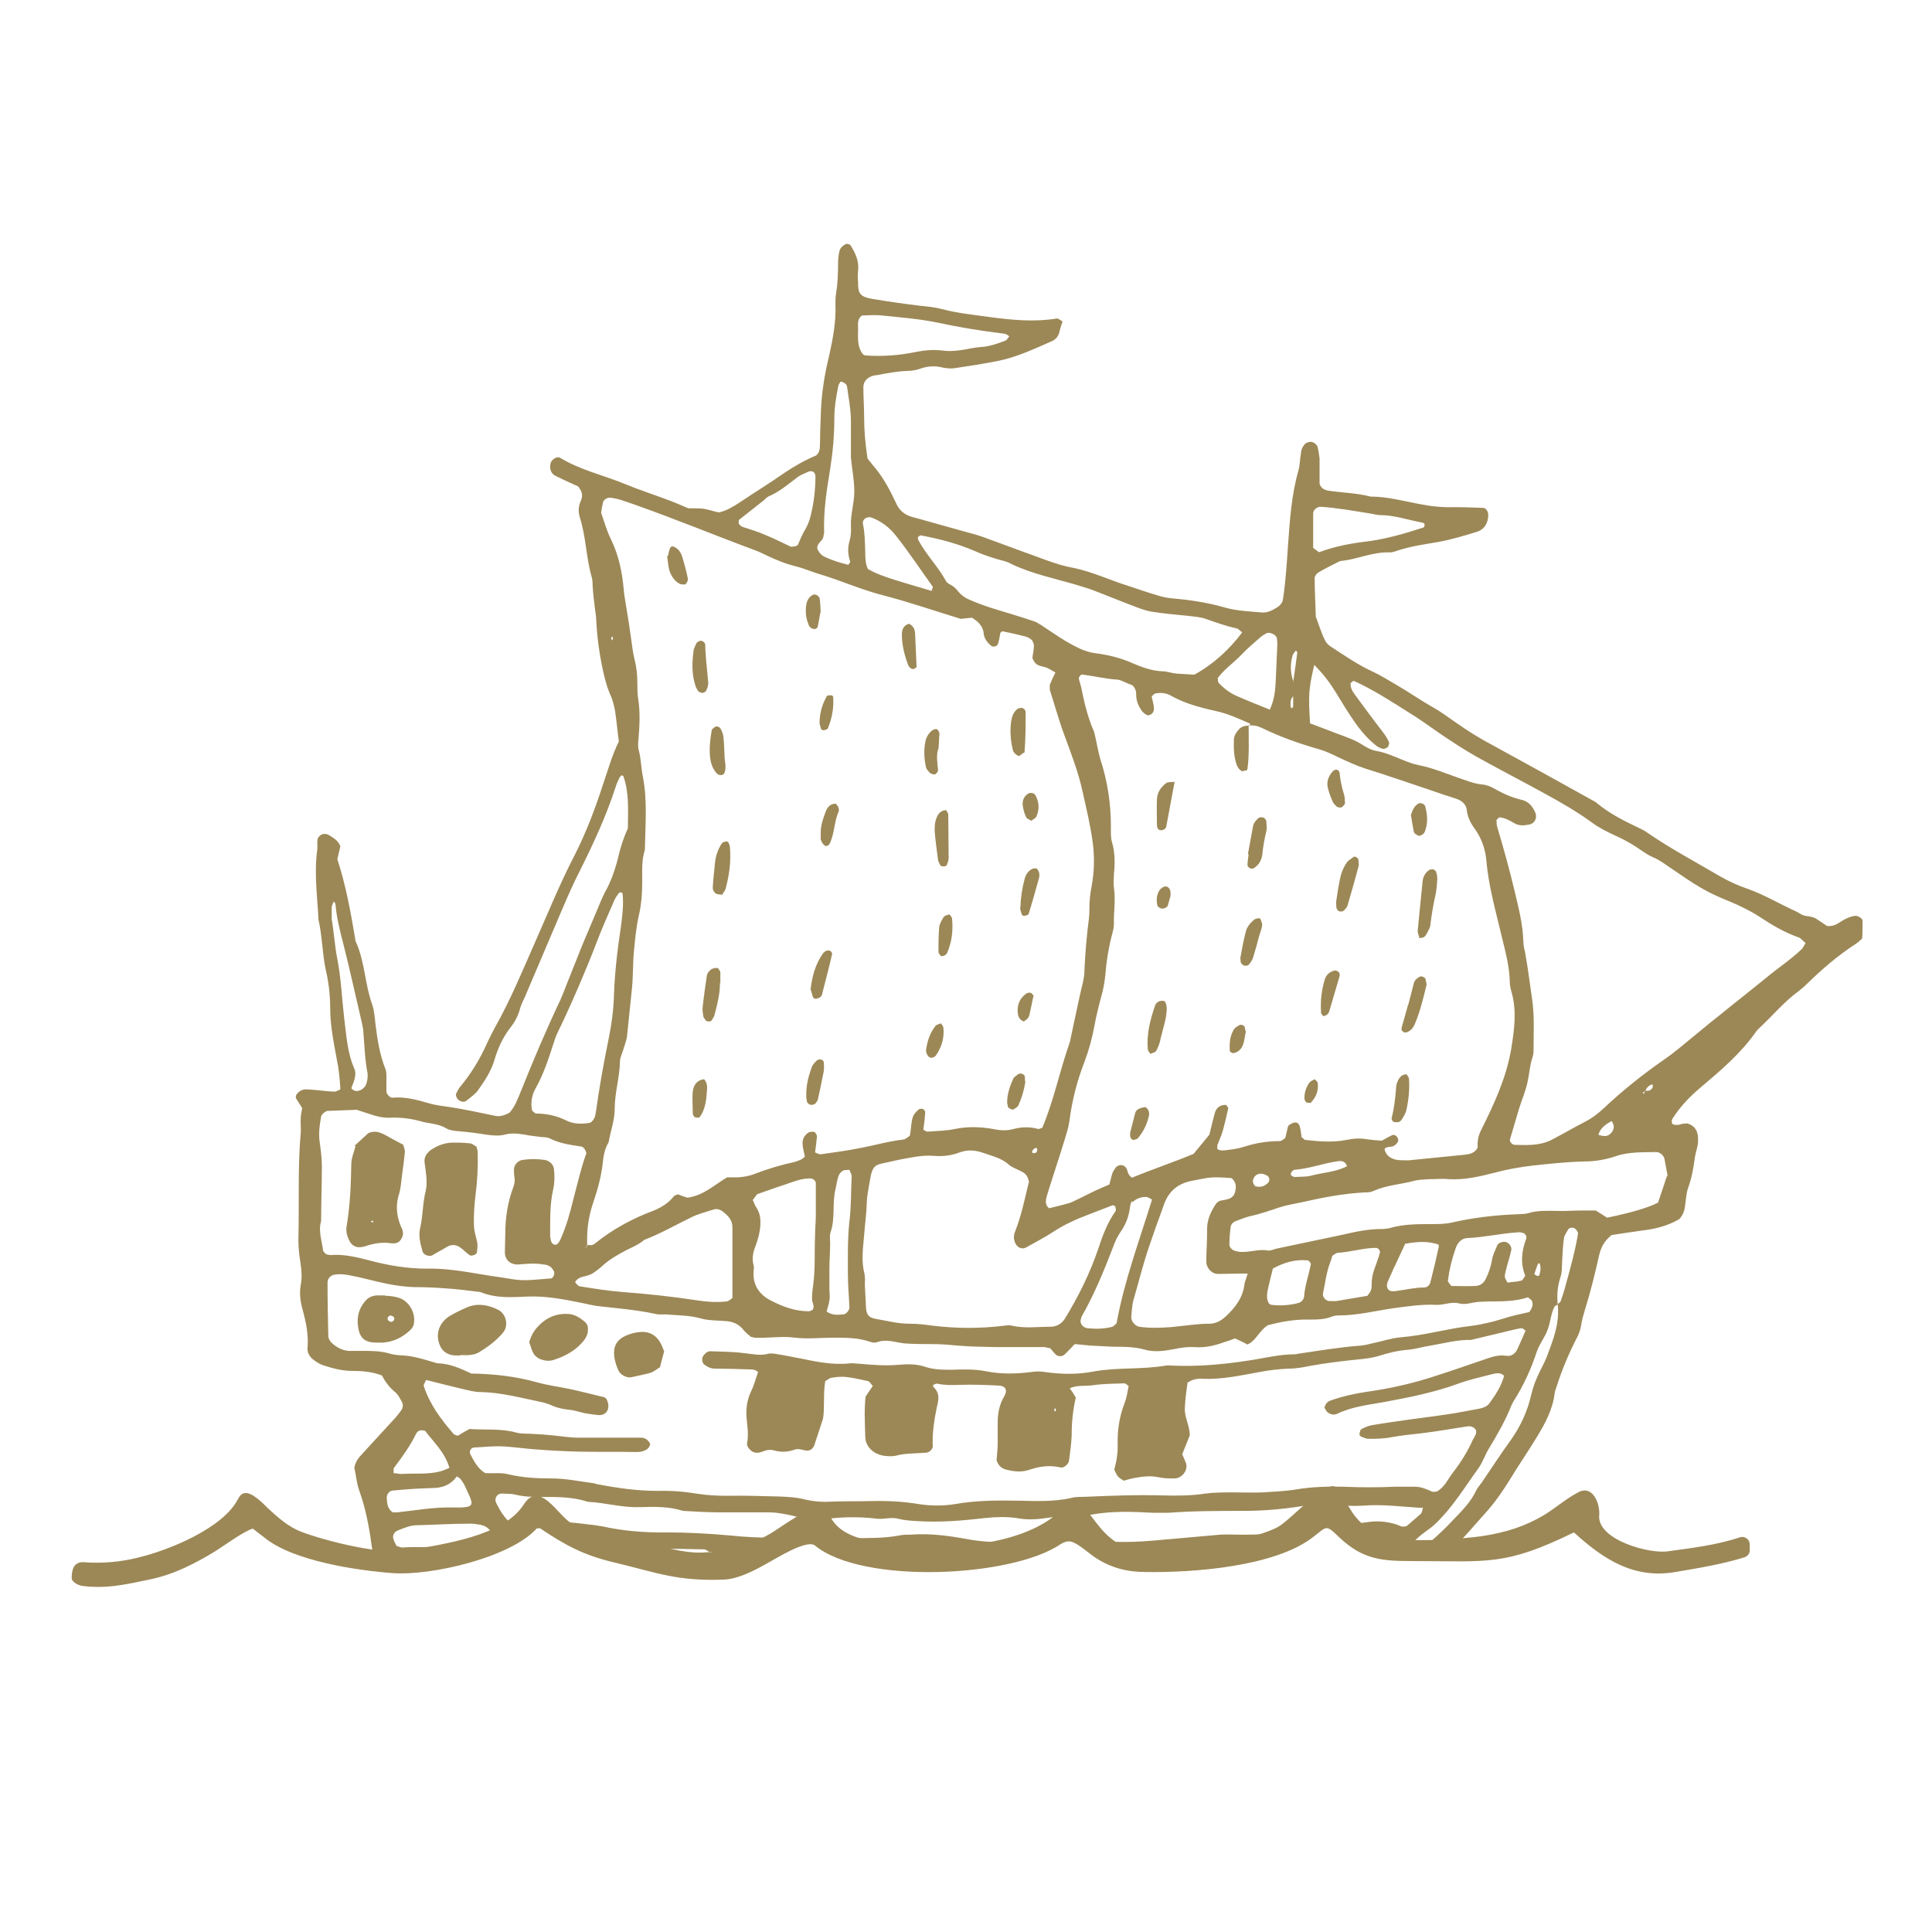 <?xml version="1.0" encoding="UTF-8"?>
<svg xmlns="http://www.w3.org/2000/svg" version="1.1" viewBox="0 0 512 512">
  <defs>
    <style>
      .cls-1 {
        fill: #9c8856;
        fill-rule: evenodd;
      }
    </style>
  </defs>
  <!-- Generator: Adobe Illustrator 28.7.1, SVG Export Plug-In . SVG Version: 1.2.0 Build 142)  -->
  <g>
    <g id="Layer_1">
      <g>
        <path class="cls-1" d="M462.3,412.7c-5.8,1.8-11.8,2.8-18.3,3.9-11.1,1.9-19.1-3.4-26.9-10.5-18.4,9-22.8,7.6-42.7,7.6-8.3,0-13.3-.4-19.6-6.4-3.5-3.4-3.1-2.8-6.9.1-10.1,7.8-31.7,9.4-44.3,9.2-4.9,0-9.2-1.1-13.3-3.8-1.7-1.1-4.5-3.7-6.3-4.2-.6-.2.1,0-.5-.1-.9-.1-1.7.3-2.4.7-13,8.9-52.6,10.7-65.1.4-2.2-1.8-10.6,3.6-12.7,4.7-3.2,1.8-7.5,4.1-11.3,4.3-12.7.5-17.7-1.8-29.5-4.6-7.9-1.9-12.7-4.5-19.4-9-.3,0-.9,0-.9.1-7,7.7-27.9,12.5-38,11.8-9.6-.7-26.5-3.2-34.1-9.4-1-.8-2.1-1.6-3.1-2.4-2.4.7-7.6,4.5-9.8,5.9-5.4,3.3-11,6.2-17.2,7.5-7.9,1.7-12,2.5-18.1,1.8-1-.1-2.9-1-2.9-2.1,0-2,.4-4.4,3.3-4.2,4.8.4,9.8-.1,14.2-1.2,8.1-1.9,22.7-7.8,26.6-15.6.4-.7.9-1.4,1.7-1.5,1.9-.4,4.9,2.7,6.2,4,2.7,2.5,5.5,5,9,6.3,6.7,2.5,21.5,6.2,28.4,4.9,9.1-1.8,25-3.7,30.4-12.2,4.2-6.5,9,2.8,12.5,4.9,8.4,5,18,4.9,27.2,7,9.2,2.1,17.5.5,25.7-4.2,2.7-1.6,10.7-7.7,13.6-6.8,1.1.3,1.7,1.3,2.2,2.2,3.4,7.3,15.7,7.2,22.5,7.8,11.9,1,30.3-.7,39.1-9.8.9-.9,2-1.8,3.4-1.6,2,.3,3.9,3.3,5.1,4.8,2.1,2.8,4.3,5.2,7.5,6.7,7.5,3.7,33.7-1.1,41-5,3.2-1.7,11.9-11.5,14.9-10.8,1,.2,1.6,1,2.1,1.9,2.6,5.2,4,7.6,9.1,10.7,4.6,2.8,23.1,1.4,28.6.5,5.7-.9,10.9-2.5,15.9-5.5,3.1-1.9,5.9-4.4,9.2-6.1,3.8-1.9,5.7,3.3,5.4,6.2-.5,6.5,13.4,10.3,18.3,9.5,5.7-.8,12.8-1.6,19-3.7.6-.2,1.2-.1,1.8.3.5.4.8.9.8,1.6v1.5c0,.9-.5,1.6-1.4,1.9Z"/>
        <g>
          <path class="cls-1" d="M162.2,169.7c0,0,.2-.2.2-.3,0-.2,0-.4,0-.5-.2-.3-.4-.2-.4.3,0,.1.1.3.2.5h0ZM279.5,374.1c0,0,.2-.1.3-.2,0-.1,0-.4,0-.5-.2-.3-.4-.2-.4.3,0,.1.1.3.2.4h0ZM274.9,304.6c0-.1-.2-.4-.3-.4-.4,0-1,.5-1.1,1.1,0,.1.2.3.4.3.7,0,.9-.2,1-1h0ZM342.7,184.5c-.8.9-.7,1.7-.7,2.5,0,.5.3.8.5.6.1-.1.2-.3.2-.5,0-.8,0-1.6,0-2.6h0ZM406.6,337.7c.9.6,1.3.6,1.4,0,.3-1,.4-2,0-2.9-.1,0-.4,0-.4.1-.4.9-.7,1.9-1,2.8h0ZM342.7,180.8c.5-3.3.8-5.6,1.1-7.9,0-.1-.2-.3-.4-.5-.3.5-.8.9-.9,1.5-.5,1.9-.7,3.9.3,6.9h0ZM423.5,300.7c1.8.6,2.7.5,3.6-.6.7-.9.8-1.9,0-3-1.5.8-3,1.8-3.5,3.6h0ZM332.8,314.4c1.3.3,2.3,0,3.2-.9.6-.6.5-1.6-.3-2-1.2-.7-2.5-.6-3.2.3-.7.9-.6,1.8.2,2.6h0ZM357,309.2c-.3-1.2-1.1-1.6-2.2-1.5-3.9.5-7.7,2-11.7,2.3-.5,0-1.2,1-1,1.3.3.5.9.7,1.5.6,1.4-.1,2.8,0,4.1-.4,3.1-.8,6.3-.9,9.2-2.4h0ZM161.4,409.3c-1.7-.3-3.2-.6-4.5-.8l-9-3.8-2.2-1.6c1.2,0,2.4.2,3.7.2,2.2.2,4.4.4,6.6.7,1.2.1,2.4.3,3.6.5,5.5,1.2,11.2,1.7,16.8,1.6,5.7,0,11.3.3,16.9.8,3.8.4,7.6.6,11.4.6,1.2,0,2.4,0,3.6,0l-1,.5-5.3,3.5h-13.8c-.5-.4-1-.8-1.5-.9-4.6-.1-9.2-.2-13.8-.2-.2,0-.5.3-.7.5,5.9.8,9.3.9,16.2.4.3.3.5.7.8.8,1.6.3,3.3.2,4.8.7,1.6.5,3.3.8,4.9.9h0s-13.8,1.5-13.8,1.5l-18.9-2.8-6-2.5c.4-.1.9-.3,1.3-.5h0ZM112.6,379.2c-1.2-.4-1.9,0-2.3.7-1.6,3.3-3.7,6.2-5.9,9.1-.2.3,0,.8-.1,1.4.8,0,1.6.3,2.3.2,3.4-.2,6.9.2,10.2-.7.8-.2,1.5-.6,2.3-.9-1.2-4.2-4.3-6.9-6.5-9.9h0ZM337.3,336.3c-.5,2-1,3.9-1.4,5.9-.2,1-.2,2,.2,2.9.1.3.5.7.9.7,2.4.3,4.8.1,7.1-.5.8-.2,1.4-.9,1.5-1.7.2-3,1.3-5.8,1.8-8.7-.2-.3-.3-.5-.4-.6-.1-.1-.3-.3-.5-.3-3.3-.3-6.3.6-9.2,2.2h0ZM121.1,391.2c-1.3,1.9-3.2,2.9-5.5,3.1-1.6.1-3.2.1-4.8.2-2.2.1-4.4.3-6.6.5-1,0-1.8,1-1.7,2.1.1,1.4.2,2.8,1.6,3.7.4,0,.8,0,1.1,0,4.8-.5,9.5-1.4,14.3-1.3,7,.1,6.2-.3,3.5-6.1-.3-.5-.6-1-1-1.5-.2-.3-.7-.4-1-.7h0ZM372.4,329.6c-.9,2-1.9,4-2.8,6-.2.4-.4.7-.5,1.1-.3.7-.7,1.5-1,2.2-.4.9-.9,1.9-.2,2.8.6.7,1.5.5,2.3.4,2.4-.3,4.7-.9,7.2-.9.8,0,1.5-.6,1.7-1.5.8-3.1,1.5-6.2,2.2-9.3,0-.2,0-.4-.1-.6-2.6-.8-4.7-.9-8.8-.2h0ZM130.6,408.3c0-.3.2-.5.2-.6-.4-1.9-1.5-3.2-3.4-3.6-1.2-.2-2.4-.4-3.6-.3-4.4,0-8.8.3-13.2.4-1.8,0-3.5.7-5.2,1.4-1,.4-1.5,1.4-1.1,2.4.2.6.5,1.1.8,1.7.6.1,1.1.5,1.7.4,3.6-.3,7.2.3,10.7-.8,1.1-.4,2.4-.3,3.6-.3,2.6,0,5.2,0,7.8-.2.6,0,1.1-.2,1.7-.4h0ZM88.4,239c-.2.6-.5,1-.5,1.5,0,1,0,2,0,3,.6,3.5.8,7.2,1.5,10.7,1,5.1,1.2,10.4,1.8,15.5.6,4.6.8,9.2,2.7,13.5.4.9.3,2,0,3-.2.8-.6,1.5-.8,2.2.6.7,1.3.9,2.2.6,1-.4,1.7-1.2,1.9-2.2.2-.8.3-1.6.2-2.4-.7-3.6-.8-7.2-1.1-10.8,0-1-.3-2-.5-3-1.6-6.8-3.1-13.7-4.8-20.4-.9-3.5-1.8-7-2.1-10.6,0-.2-.2-.3-.4-.7h0ZM362.5,343.2c1-1.1,1-1.9,1-2.7,0-1.4.2-2.8.7-4.1.4-1.1.8-2.3,1.2-3.4.1-.4.2-.8.3-1.1.1-.5-.5-1.2-1-1.2-3.4,0-6.7,1.1-10.1,1.3-.4,0-.7.3-1.1.5-.2,0-.3.3-.5.5-.1.5-.3,1.1-.5,1.6-1,2.6-1.3,5.4-1.9,8.2-.2.9.8,2,1.7,2,.6,0,1.2,0,1.8,0,2.8-.5,5.5-.9,8.3-1.4h0ZM219,347.5c1.4,1.1,3,1,4.6.8.6,0,1.5-1.1,1.5-1.7-.1-3-.4-6-.4-9,0-4.6-.1-9.3.4-13.9.5-4,.4-8,.6-12,0-.5-.4-1.1-.6-1.7-.7.1-1.3,0-1.8.3-.5.3-.9.8-1.1,1.4-.4,1.1-.5,2.3-.8,3.5-.9,3.7,0,7.7-1.3,11.4-.3.9-.1,2-.1,3,0,2.2-.2,4.4-.2,6.6,0,1.8,0,3.6,0,5.4,0,1,.2,2,0,3-.1,1-.5,1.9-.7,2.9h0ZM246.9,156.5c.1-.4.4-.9.3-1-3.3-4.6-6.4-9.3-9.9-13.7-1.7-2.1-3.7-3.6-6.2-4.6-1.3-.5-2.7.4-2.4,1.7.5,2.4.5,4.8.6,7.2,0,1.6,0,3.2.7,4.7,2.8,1.6,5.6,2.5,16.9,5.8h0ZM384.8,340.8c2,0,4,.1,6,0,1.3,0,2.3-.6,2.9-1.8.8-1.6,1.4-3.3,1.7-5.1.2-1.4.9-2.6,1.4-3.9.2-.6,1.4-1,2.1-.9,1,.2,1.8,1.3,1.6,2.2-.3,1.4-.7,2.7-1.1,4.1-.2,1-.6,1.9-.6,2.9,0,.5.4,1,.7,1.6,1.3-.2,2.5-.2,3.6-.5.5-.1.7-.8,1.1-1.3-1.3-3.3-1-6.6.3-9.9,0-.2,0-.4,0-.6-.2-.3-.4-.7-.7-.8-.6-.2-1.2-.3-1.8-.2-4.4.3-8.7,1.3-13.1,1.5-1.5,0-2.6,1.2-3.1,2.6-1,2.8-1.7,5.7-2.1,8.7,0,.4.6.9,1,1.5h0ZM336.5,188.1c1.3-2.8,1.5-5.5,1.6-8.1.1-3,.3-6,.4-9,0-.6,0-1.2-.1-1.8-.1-1-2-1.9-2.9-1.3-.5.3-1.1.6-1.5,1-1.7,1.5-3.4,2.9-4.9,4.5-2.1,2.2-4.6,3.9-6.4,6.3.1.5,0,1,.3,1.3,1.4,1.5,3,2.7,4.9,3.5,2.7,1.2,5.5,2.3,8.7,3.6h0ZM349.7,146.3c3.8-1.4,7.7-2.2,11.7-2.7,5.4-.6,10.6-2.1,15.8-3.8.1,0,.3-.3.3-.4.1-.5,0-.8-.6-.9-3.7-.7-7.4-2-11.3-2-.8,0-1.6-.3-2.4-.4-4.4-.7-8.7-1.5-13.2-1.8-1,0-2,.8-2,1.8,0,3,0,6,0,9.1.5.4,1,.7,1.5,1.1h0ZM211.4,144.5c.6-1.4,1.2-2.9,2-4.2.7-1.2,1.2-2.5,1.5-3.9.8-3.3,1.2-6.7,1.2-10.1,0-1.2-.9-1.8-2.1-1.2-.9.4-1.9.8-2.7,1.4-2.4,1.8-4.7,3.8-7.5,5-.5.2-1,.7-1.4,1.1-2.2,1.7-4.4,3.5-6.6,5.2,0,.3-.1.7,0,1,.2.3.5.6.9.8,2.1.7,4.2,1.3,6.2,2.2,2.2.9,4.4,2,6.5,3,.3.2.8,0,1.2,0,.2,0,.4-.1.7-.3h0ZM299.9,318.3c-.2.6-.4,1-.4,1.4-.3,2.4-1,4.6-2.5,6.7-.9,1.3-1.6,2.8-2.1,4.3-2.4,6.2-4.9,12.3-8.2,18.1-.1.2-.2.4-.2.6-.5,1.1.3,2.4,1.7,2.6,2.2.2,4.4.2,6.6-.4.3-.1.6-.5,1.1-.9,2-11.1,6-21.8,9.4-32.8-.6-.3-1.1-.7-1.6-.7-1.2,0-2.4.3-3.6,1.4h0ZM224.8,149.7c.2-.3.6-.7.5-.9-.6-1.8-.7-3.5-.2-5.3.4-1.3.5-2.8.4-4.2-.1-3.1.9-6,.9-9,0-3-.6-6-.9-9,0-.6,0-1.2,0-1.8,0-2.6,0-5.2,0-7.9,0-3-.6-6-1-9-.1-.9-.9-1.3-1.7-1.5-.2.3-.5.7-.6,1-.6,2.9-1.1,5.9-1.1,9,0,4.4-.4,8.8-1.1,13.2-.9,5.5-1.8,11.1-1.6,16.8,0,.4-.2.8-.2,1.2-.3,1.2-1.8,1.7-1.6,3.1.4,1,1,1.7,2,2.2,2,.9,4.1,1.6,6.3,2.1h0ZM267.4,89.1c-.7-.7-1.5-.7-2.3-.8-5.6-.7-11.1-1.6-16.6-2.8-4.9-1-9.9-1.4-14.9-1.9-1.8-.2-3.6,0-5.2,0-1.3,1.1-1,2.4-1,3.5,0,2.4-.3,4.8,1.3,6.8.3.2.5.3.7.3,4.4.3,8.8,0,13.2-.9,2.4-.5,4.8-.7,7.2-.4,2.2.3,4.4,0,6.6-.4,1.4-.3,2.8-.5,4.2-.6,2-.2,3.9-.9,5.8-1.6.5-.2.7-.8,1.1-1.2h0ZM215.4,347c.6-1-.3-1.9-.2-2.8,0-1.2.1-2.4.3-3.6.6-4.4.3-8.8.5-13.2,0-1.8.2-3.6.2-5.4,0-2.8,0-5.6,0-8.4,0-.8-.9-1.4-1.7-1.3-2.2,0-4.3.9-6.4,1.6-2.5.8-4.9,1.7-7.5,2.6-.3.4-.6.9-1.1,1.5.3.7.6,1.5,1,2.1.9,1.4,1.1,2.9,1,4.6-.1,1.8-.6,3.6-1.2,5.3-.7,1.7-1.1,3.4-.6,5.3.2.6,0,1.2,0,1.8-.2,3.4,1.5,5.9,4.3,7.4,3.2,1.7,6.6,3,10.3,3,.4,0,.7-.2,1.1-.4h0ZM194.1,343.8c0-5.4,0-10.8,0-16.2,0-.8,0-1.6,0-2.4,0-1.8-1.1-3-2.4-4-.8-.7-1.8-1-2.8-.6-1.9.6-3.9,1.1-5.7,2-4.1,2-8.1,4.3-12.5,6-1.4,1.2-3.1,1.9-4.7,2.7-2.3,1.2-4.6,2.5-6.5,4.3-.9.8-1.9,1.5-2.5,1.9-1.7,1-3.6.5-4.6,2.3.4.4.8,1.1,1.3,1.1,3.8.6,7.5,1.2,11.3,1.5,6.6.5,13.2,1.2,19.7,2.2,2.6.4,5.2.6,7.8.3.5,0,1-.5,1.6-.9h0ZM141.1,294.4c.4.3.7.7,1,.7,2.8,0,5.5.6,8.1,1.9,1.8.9,3.9.9,5.9.6.5,0,1-.6,1.3-1.1.3-.5.4-1.1.5-1.7.9-6.4,2-12.7,3.3-19,.8-3.9,1.4-8,1.5-11.9.2-6.1.9-12,1.8-18,.4-3,.8-6,.5-9,0-.1-.2-.3-.3-.4-.2,0-.5,0-.6.1-.5.6-1,1.3-1.3,2-1.7,3.9-3.4,7.7-4.9,11.7-2.5,6.5-6.8,16.6-10.3,23.7-.4.9-.7,1.9-1,2.8-1.3,4-2.6,8-4.7,11.7-1,1.8-1.3,3.8-.9,5.8h0ZM326.5,312.3c1.1,1.1,1.1,2.1.9,3.1-.1,1.1-.7,1.9-1.7,2.3-.6.2-1.2.3-1.8.4-.9.1-1.5.6-1.9,1.3-1.2,1.9-2.1,3.9-2.1,6.2,0,2.4-.1,4.8-.2,7.2,0,.6,0,1.2,0,1.8.1,1.6,1.6,3.1,3.2,3,2.2,0,4.4-.1,6.6-.1s.7.3,1,.5c-.2.8-.6,1.5-.7,2.3-.4,3.6-2.5,6.3-5,8.6-1.2,1.1-2.6,1.9-4.3,1.9-3.4,0-6.8.6-10.2.9-2.8.2-5.6.3-8.4-.1-1.1-.2-2.2-1.5-2.1-2.6.1-1.4.2-2.8.5-4.2,1.4-4.8,2.6-9.7,4.2-14.4,1.1-3.2,2.2-6.4,3.4-9.6.2-.6.4-1.1.6-1.7,1.3-3.5,3.7-5.5,7.5-6.2,4.8-.9,4.7-1.1,10.3-.7h0ZM329.2,167.6c-3.5,4.6-7.6,8.4-12.7,11.2-1.6-.1-3.2-.2-4.8-.3-1.2-.1-2.4-.6-3.6-.6-2.9-.1-5.5-1.1-8.1-2.2-3.1-1.4-6.5-2.2-9.8-2.6-1.4-.2-2.7-.6-4-1.2-3.7-1.7-6.9-4-10.2-6.2-.7-.4-1.4-.9-2.1-1.1-3.6-1.2-7.3-2.3-10.9-3.4-1.9-.6-3.8-1.3-5.7-2.1-1.3-.5-2.5-1.3-3.4-2.4-.6-.8-1.4-1.5-2.3-1.9-.3-.2-.7-.4-.9-.8-2.1-3.9-5.3-7-7.4-11,0-.2,0-.4-.1-.6.3-.2.6-.6.9-.5,4.9.9,9.8,2.2,14.4,4.2,2,.9,4.1,1.6,6.2,2.2,1.2.3,2.4.6,3.4,1.2,5.5,2.6,11.4,3.8,17.2,5.5,1.5.5,3.1.9,4.6,1.5,3.9,1.5,7.8,3.1,11.8,4.6,1.1.4,2.3.8,3.5,1,3.2.5,6.4.8,9.6,1.1,1.6.2,3.2.3,4.7.8,2.6.9,5.3,1.9,8.1,2.5.5,0,1,.7,1.6,1.1h0ZM441.8,311.5c-.8,2.4-1.6,4.9-2.4,7.2q-3.8,2-13.5,4c-.9-.6-1.9-1.2-3-1.9-1.3,0-2.7,0-4.1,0-2,0-4,.2-6,.1-2.6,0-5.2-.2-7.8.6-.9.3-2,.2-3,.3-5.8.2-11.6.9-17.3,2.2-1.8.4-3.6.4-5.4.4-3.6,0-7.3,0-10.8,1-.8.2-1.6.3-2.4.3-3.7,0-7.2.8-10.7,1.6-5.7,1.2-11.4,2.4-17.1,3.6-.8.2-1.6.6-2.3.5-2.6-.5-5.2.7-7.8.3-1.1-.2-1.9-.4-2.4-1.6,0-1.5.1-3.1.3-4.7,0-.8.6-1.5,1.4-1.8,1.1-.4,2.3-.9,3.4-1.2,2.8-.6,5.4-1.5,8.1-2.4,2.1-.7,4.3-1,6.5-1.5,5.3-1.2,10.6-2.2,16.1-2.5.8,0,1.6,0,2.4-.4,3.4-1.5,7-1.7,10.5-2.6,1.3-.4,2.8-.4,4.2-.5,1.8,0,3.6-.2,5.4,0,4.1.2,8-.7,11.9-1.7,3.3-.9,6.7-1.5,10.1-1.9,4.6-.5,9.2-1,13.8-1.1,2.8,0,5.7-.5,8.3-1.4,3.5-1.2,7.1-1,10.7-1.1,1,0,2,.9,2.2,1.8.3,1.6.6,3.2.9,4.9h0ZM94.8,294.2c1.5.5,2.5.8,3.4,1.1,1.7.6,3.5,1,5.3.9,2.6-.1,5.2.2,7.8.9,2.3.7,4.8.6,6.9,1.9,1.1.6,2.3.7,3.5.8,2.4.2,4.8.5,7.2.9,1.6.2,3.2.4,4.8,0,1.8-.5,3.6-.3,5.4,0,1.4.3,2.8.4,4.2.6.8.1,1.7,0,2.4.4,2.6,1.3,5.3,1.7,8.1,2.1.9.1,1.3.8,1.6,1.8-1.4,3.8-2.3,7.9-3.4,12-.9,3.7-1.9,7.4-3.5,10.9-.5,1.1-1.1,1.6-1.7,1.3-.9-.4-.8-1.3-1-2,0-.2,0-.4,0-.6,0-4-.1-8.1.8-12,.4-1.8.4-3.6.2-5.4-.1-1.2-1.2-2.2-2.4-2.4-2-.3-4-.3-6,0-1.2.2-2.2,1.4-2.2,2.5,0,.6,0,1.2.1,1.8.2,1,.1,2-.3,3-1.5,4-2.1,8.2-2.1,12.4,0,1.6-.1,3.2-.1,4.8,0,2,1.5,3.3,3.6,3.2,2.2-.2,4.4-.4,6.6,0,.6,0,1.2.2,1.7.5.5.3.8.8,1.1,1.3.3.6-.2,1.9-.8,1.9-3.4.2-6.7.8-10.2.2-2.8-.5-5.5-.8-8.3-1.3-4.8-.8-9.5-1.6-14.4-1.5-5.1,0-10-.8-14.9-2.1-3.5-.9-7-1.8-10.7-1.5-.2,0-.4-.1-.6-.1-.5,0-1.2-.7-1.3-1.2-.3-2.6-1.3-5.1-.5-7.7,0-4.8.2-9.7.2-14.5,0-2.2-.3-4.4-.6-6.6-.3-2.2,0-4.4.4-6.6.1-.6,1.1-1.4,1.7-1.5,2.6-.1,5.2-.2,7.9-.3h0ZM376.6,399.6c-5.2-.3-10.1-1-15.2-.6-2,.1-4.1.2-6-.3-2.6-.6-5.2-.4-7.8,0-6,1.1-12,1.7-18,1.7-6.6,0-13.3,0-19.9.5-1.4,0-2.8,0-4.2,0-5.4-.3-10.9-.5-16.3.5-2,.3-4,.3-6,.4-2,.1-4,.2-6,.5-2.6.4-5.2.5-7.8,0-2.8-.4-5.6-.3-8.4,0-6,.7-12,1.2-18.1.8-1.6-.1-3.2-.2-4.8-.6-1.8-.5-3.6.1-5.4,0-5.6-.7-11.3-.5-16.9.5-2.3-.5-4.7-1.1-7-1.6-1.6-.3-3.2-.6-4.8-.6-4.2,0-8.5,0-12.7,0-3.4,0-6.8-.2-10.3-.4-3.7-1.2-7.6-1.1-11.4-1-4.7.2-9.2-1.2-13.8-1.4-3.9-1.3-7.9-1.3-12-1.3-2.4,0-4.8,0-7.2-.6-1.2-.3-2.4-.2-3.6-.3-1.3,0-2.1,1.3-1.5,2.5,1,2,2.1,3.9,3.9,5.4,1.4-.2,2.8-.6,4.2-.7l-4.4,3.5-13.1,5.5-16.9,2.5-6-.7c-.2-1.2-.5-2.3-.6-3.5-.7-5.2-1.6-10.3-3.4-15.3-.7-1.9-.8-3.9-1.3-6,.3-1.7,1.1-2.6,1.9-3.5,3-3.3,6-6.5,9-9.8.5-.6,1-1.2,1.5-1.9.5-.7.6-1.5.2-2.3-.5-.9-1-1.9-1.7-2.5-1.6-1.3-2.7-2.8-3.6-4.5-2.7-1-5.3-1.2-7.9-1.2-2.7,0-5.2-.7-7.7-1.5-.9-.3-1.8-.9-2.6-1.5-1-.8-1.6-1.9-1.5-3.1.3-3.5-.4-6.8-1.3-10.1-.6-2.2-.9-4.3-.5-6.6.4-2,.2-4-.1-6-.4-2.4-.6-4.8-.5-7.2.2-9.1-.2-18.1.6-27.2.1-1.2-.1-2.4,0-3.6,0-1,.2-2,.4-2.8-.6-1-1.2-1.9-1.7-2.7,0-.4,0-.8.3-1.1.7-.9,1.7-1.3,2.7-1.2,2.4.1,4.8.5,7.2.6.5,0,1.1-.4,1.6-.6-.1-2.1-.3-4.1-.6-6.1-.9-5.1-2.1-10.2-2.1-15.5,0-3.4-.4-6.9-1.2-10.2-.9-4.4-.9-8.8-1.9-13.2-.3-6.2-1.2-12.4-.3-18.7.1-1-.2-2,.2-3,.9-1.2,2-1.3,3.2-.5,1,.7,2.1,1.2,2.7,2.8-.2.9-.5,2-.8,3.4,2.2,6.7,3.5,13.8,4.7,20.9,0,.4.1.8.3,1.2,2.3,5.2,2.3,11,4.2,16.3.6,1.7.7,3.5.9,5.3.5,4,1.1,8,2.6,11.8.4.9.3,2,.3,3,0,1,0,2,0,3,0,.7.9,1.7,1.5,1.7,3.3-.3,6.4.5,9.5,1.4,1.9.6,3.9.8,5.9,1.1,4,.6,7.9,1.5,11.9,2.3,1.3.3,2.4-.1,3.8-.8,1.5-1.6,2.3-3.9,3.2-6.1,3.2-8,6.6-16,10.3-23.8.9-2,1.6-4.1,2.5-6.2,1.3-3.2,2.5-6.4,3.8-9.5,1.1-2.6,2.2-5.2,3.3-7.8.7-1.7,1.4-3.4,2.2-5,1.7-3,2.8-6.3,3.6-9.6.6-2.6,1.4-5,2.5-7.4,0-4.7.4-9.3-1.2-13.8-.3-.3-.6-.3-.9.2-.5.9-.9,1.8-1.2,2.8-2.5,7.7-5.9,15-9.5,22.2-2.3,4.5-4.2,9.1-6.2,13.8-2.8,6.5-5.5,13-8.3,19.5-.4.9-.9,1.8-1.2,2.8-.5,2-1.4,3.8-2.7,5.4-2,2.6-3.3,5.5-4.2,8.6-.9,3-2.6,5.5-4.3,7.9-.8,1.1-2,1.9-3.1,2.8-.6.5-1.5.3-2.2-.3-.4-.4-.7-1.2-.5-1.6.3-.5.5-1.1.9-1.6,3-3.6,5.4-7.5,7.3-11.8.6-1.3,1.2-2.5,1.9-3.8,4.2-7.4,7.4-15.2,10.8-22.9,3.4-7.7,6.6-15.6,10.5-23.1,3.1-6.1,5.5-12.5,7.6-19,1.3-3.8,2.4-7.7,4.1-11.1-.4-2.9-.6-5.5-1-8.1-.3-1.6-.7-3.2-1.4-4.6-1-2.4-1.6-5-2.1-7.5-.8-4-1.3-7.9-1.5-12,0-1.2-.3-2.4-.4-3.6-.2-1.6-.4-3.2-.5-4.8-.1-1,0-2.1-.3-3-1.5-5.2-1.5-10.8-3.2-16-.4-1.4-.3-2.8.3-4.1.7-1.5.3-2.7-.7-3.9-2-.9-4-1.8-6-2.8-1.3-.6-1.7-2.2-1.2-3.6.4-.9,1.7-1.6,2.4-1.2,5.4,3.3,11.5,4.6,17.3,7,3.9,1.6,7.9,2.9,11.9,4.4,1.5.6,3,1.2,4.8,2,1.1,0,2.5,0,3.9.1,1.4.2,2.7.7,4.2,1,1.9-.4,3.6-1.4,5.3-2.5,4-2.7,8.1-5.2,12.1-8,2.7-1.8,5.5-3.4,8.4-4.6.9-.8,1-1.8,1-2.9,0-2.4.1-4.8.2-7.3.1-5.5.9-10.8,2.2-16.1,1-4.5,1.9-9.1,1.7-13.8,0-1,0-2,.2-3,.4-2.6.5-5.2.5-7.8,0-1,.1-2,.3-3,.2-1.1.9-1.7,1.9-2.2.4.1.9.1,1.1.4,1.3,2.1,2.3,4.2,2,6.8-.1,1-.1,2,0,3,0,2.8.3,3.8,3.7,4.4,4.2.7,8.3,1.3,12.5,1.8,2,.2,4,.4,6,.9,4.1,1.1,8.3,1.5,12.5,2.1,6,.8,12,1.4,18,.4.4,0,1,.5,1.5.8-.4,1.1-.7,2-.9,3-.3,1-1,1.8-1.9,2.2-4.6,2-9.2,4.2-14.1,5.2-3.9.8-7.9,1.4-11.9,2-1,.1-2,0-3-.2-2-.5-4-.4-5.9.3-1.1.4-2.4.6-3.6.6-2.6.1-5.2.6-7.8,1.1-.4,0-.8.1-1.2.2-1.7.5-2.5,1.7-2.5,3,0,2.6.2,5.2.2,7.8,0,3.6.3,7.2.9,11.1.6.7,1.3,1.7,2.1,2.6,2.3,2.8,4,6.1,5.5,9.3.8,1.8,2.1,2.9,3.9,3.5,4.1,1.1,8.1,2.3,12.2,3.4,2.3.7,4.7,1.2,6.9,2,4.7,1.7,9.4,3.5,14.2,5.2,3.2,1.2,6.4,2.4,9.8,3,4.9,1,9.5,3.2,14.3,4.7,2.7.9,5.3,1.8,8,2.6,1.3.4,2.7.7,4.1.8,4.6.4,9.2,1.1,13.7,2.4,3.1.9,6.4,1,9.6,1.3,1.7.2,3.1-.6,4.5-1.5.7-.5,1.2-1.2,1.3-2,.7-4.6,1-9.2,1.3-13.8.5-6.8.9-13.7,2.8-20.3.4-1.5.4-3.2.7-4.8,0-.6.3-1.2.6-1.7.4-.7,1.1-1.1,2-1.1.7,0,1.6.7,1.8,1.4.2,1,.4,2,.5,3,0,2.2,0,4.4,0,6.6,0,.6.9,1.6,1.5,1.7.2,0,.4.2.6.2,3.8.6,7.6.6,11.4,1.6,4.5,0,8.8,1.2,13.1,2,3,.6,6,.9,9,.8,2.6,0,5.2.1,7.8.2.7,0,1.3,1,1.3,1.8,0,2.3-1.1,4-3.2,4.6-3.3,1-6.6,2-9.9,2.6-4,.7-7.9,1.2-11.8,2.6-.4.1-.8.2-1.2.2-4.3-.2-8.3,1.7-12.4,2.2-.4,0-.8.1-1.2.3-1.8.9-3.6,1.8-5.3,2.8-.5.3-1,1-1,1.4,0,3.4.2,6.8.3,10.3.8,2.1,1.4,4.2,2.4,6.2.4.9,1.2,1.6,2.1,2.1,3.4,2.2,6.7,4.5,10.4,6.2,2.2,1,4.2,2.3,6.3,3.5,3.3,1.9,6.4,4.1,9.8,6,2.1,1.2,4,2.6,6,4,3.1,2.2,6.3,4.2,9.7,6,9,4.9,18,9.9,27,14.9.4.2.7.4,1,.7,3.3,2.7,7.1,4.6,10.9,6.4.9.4,1.8.9,2.6,1.5,6,4.1,12.4,7.5,18.7,11.2,2.4,1.4,5,2.6,7.7,3.5,4.4,1.6,8.4,4,12.6,5.9.6.3,1.1.6,1.6.9,1.3.6,2.8.3,4,1.2,1,.7,2,1.3,2.7,1.8,1.9.2,3-.8,4.2-1.5,1.1-.6,2.1-1.1,3.4-1.2.6,0,1.8.7,1.8,1.3,0,1.6,0,3.2-.1,4.7-.6.5-1,1-1.5,1.3-4.8,3.1-9,6.7-13.1,10.7-.7.7-1.5,1.4-2.3,2-3.8,2.8-6.7,6.3-10.1,9.5-.4.4-.9.8-1.2,1.3-4,5.7-9.2,10.1-14.4,14.5-3,2.5-5.6,5.2-7.7,8.5-.2.3-.2.8-.1,1.1,0,.4.8.6,1.6.5.4,0,.8-.2,1.2-.3.4,0,.8,0,1.2-.1,2.4.7,3,2.5,2.9,4.7,0,1.4-.6,2.8-.8,4.1-.4,2.8-.8,5.5-1.8,8.2-.6,1.7-.6,3.5-.9,5.3-.2,1.2-.7,2.3-1.5,3.1-3.1,1.8-6.4,2.6-9.8,3-2.8.4-5.6.8-8.1,1.2-1.9,1.5-2.8,3.2-3.3,5.3-1.1,4.9-2.3,9.8-3.8,14.6-.4,1.3-.8,2.7-1,4.1-.2,1.2-.6,2.3-1.2,3.4-2.1,4.1-3.9,8.4-5.3,12.8-.2.6-.4,1.1-.5,1.7-.5,4.3-2.5,8-4.7,11.6-2.3,3.8-4.8,7.4-7.1,11.2-1.9,3.1-4,6.1-6.4,8.8-2.9,3.2-5.7,6.6-8.8,9.6l-8.3.2c2.9-2.4,5.6-4.8,8.2-7.6,2.4-2.5,4.8-4.8,6.3-8,.3-.7.9-1.3,1.4-2,2.6-3.8,5.1-7.7,7.8-11.4,2.6-3.7,4.4-7.6,5.4-12,.5-2.2,1.3-4.2,2.3-6.2.6-1.3,1.3-2.5,1.8-3.8,1.7-4.5,3.5-9,2.9-14,.3-.3.7-.4.8-.8.4-1.1.8-2.3,1.1-3.4,1.3-4.8,2.7-9.6,3.5-14.5,0-.4-.5-1.2-1-1.4-.5-.3-1.4-.1-1.6.3-.4.7-.9,1.4-1.1,2.1-.3,2-.4,4-.5,6-.1,1.6,0,3.3-.5,4.7-.8,2.4-.9,4.7-.7,7.1-.3.2-.8.4-.9.7-.9,1.8-1,3.9-1.7,5.8-.7,2.1-2.2,3.9-2.9,5.9-1.5,4.6-3.5,9-6.1,13.1-.2.3-.4.7-.6,1.1-1.6,4.1-3.8,7.9-6.1,11.7-.9,1.5-1.5,3.3-2.5,4.8-2.8,3.9-5.4,8-8.5,11.7-1.6,1.8-3.1,3.6-5.2,5-2.1,1.5-4,3.2-5.6,5.3h-2.3c0,0-3-1-3-1,.5-.5,0-1.7-.7-2-1.4-.5-2.8-.4-4.2-.1-.2,0-.5.1-.7.2l-.7-.2-3.3-3.7,5.2-.7c2.5-.3,4.8,0,7.1.7.7.2,1.4.9,2.7.4,1-.9,2.4-2,3.7-3.2.4-.4.4-1,.6-1.7h0ZM220.8,407.7l1.7,1.2,8.2,3.2c.7-.1,1.4-.2,2.1-.4,7.4-.4,14.9-1.1,22.3.5.6.1,1.2.2,1.8.3l9.1-.9,7.8-3h-6c-3.8.2-7.6,0-11.4-.7-4.9-.9-9.9-1.6-15-1.2-1,0-2,0-3,.2-4.2.8-8.4.7-12.7.7-1.7,0-3.4,0-5,0h0ZM290.1,408.5l2.6,2.2,5.5,1.7c1.5,0,2.9-.2,4.4-.7,1.3-.5,2.8-.5,4.2-.3,2.4.4,4.8-.1,7.2-.1,2.2,0,4.4-.1,6.6-.6,1.7-.4,3.7-.5,5.4-.1,1.4.3,2.7.4,4,.4l4.8-1.2,8.6-4.5c-2.1,0-4.1.3-6.2.8-2.9.7-6,.6-9,.6-1.6,0-3.2-.1-4.8,0-6,.5-12,1.1-18.1,1.6-3.4.3-6.8.4-10.3.3-1.7,0-3.3,0-5,0h0ZM272.6,313.5c-1,4.1-1.9,8.6-3.6,12.9-.4,1-.4,1.9,0,2.9.5,1.3,1.8,1.9,2.9,1.3,2.5-1.4,5-2.7,7.3-4.2,2.9-1.9,6-3.3,9.2-4.5,2.1-.8,4.1-1.6,6.2-2.4.4-.2.9,0,1,.4.1.3.2.9,0,1.1-2.1,3-3.4,6.4-4.5,9.8-2.2,6.5-5.2,12.6-8.8,18.5-.9,1.5-2.2,2.3-4,2.3-3.4,0-6.8.5-10.2-.3-.6-.1-1.2-.1-1.8,0-6.4.8-12.8.8-19.3,0-2-.3-4-.5-6-.5-3.1,0-6-.8-9-1.3-1.7-.3-2.4-1.1-2.5-2.9-.1-2-.2-4-.3-6,0-1,.1-2.1-.1-3-.9-3.4-.4-6.8-.1-10.2.2-2.8.6-5.6.7-8.4,0-2,.5-4,.8-6,.7-4.5,1.6-4.3,4.8-5,2.5-.6,5.1-1.1,7.7-1.5,1.4-.2,2.8-.3,4.2-.2,2.5.2,4.8,0,7.1-.9,2.2-.8,4.3-.6,6.5.2,2.2.8,4.6,1.3,6.5,3,1,.9,2.5,1.3,3.7,2,.9.5,1.5,1.3,1.7,2.8h0ZM347.2,192c-.5-7.7-.4-9.5,1.1-15.8,2.7,2.8,4.1,4.6,6.5,8.6,1.3,2.1,2.5,4.1,3.9,6.1,1.7,2.5,3.6,4.8,6,6.7.5.4,1,.6,1.6.8.4.2,1.4-.2,1.6-.6.1-.3.3-.8.2-1.1-.7-1.7-1.9-3-3-4.5-2.1-2.7-4.1-5.5-6.1-8.2-.6-.8-1.1-1.7-1.1-2.8,0-.3.5-.5.8-.8,5.3,2.4,10.2,5.6,15.1,8.7,3.6,2.2,6.9,4.8,10.5,7.1,3,2,6.1,3.9,9.3,5.6,5.1,2.8,10.3,5.5,15.4,8.3,4.4,2.4,8.8,4.9,12.9,7.9,1.9,1.4,4.1,2.5,6.3,3.5,2,.9,4,2,5.8,3.2,1.3.9,2.7,1.9,4.1,2.5,1.7.7,3.1,1.8,4.6,2.8,2.7,1.8,5.3,3.7,8.1,5.3,2.2,1.3,4.6,2.4,7.1,3.4,3.2,1.3,6.2,2.8,9.1,4.7,3,2,6.2,3.8,9.6,5,.7.2,1.2,1,1.9,1.5-.4.6-.6,1.2-1,1.6-2.9,2.8-6.3,5-9.4,7.6-2.2,1.8-4.4,3.5-6.6,5.3-2.7,2.1-5.3,4.3-8,6.4-2.8,2.3-5.6,4.6-8.4,6.9-1.2,1-2.5,2-3.8,2.9-5.8,4-11.3,8.4-16.4,13.2-1.5,1.4-3.1,2.6-4.9,3.5-2.9,1.5-5.6,3.1-8.5,4.6-1.8,1-3.8,1.4-5.8,1.5-1.4.1-2.8,0-4.2,0-.8,0-1.6-.9-1.3-1.6.8-2.7,1.6-5.4,2.4-8.1.7-2.3,1.7-4.5,2.2-6.9.5-2.2.6-4.4,1.3-6.5.2-.6.3-1.2.3-1.8,0-4.6.3-9.3-.4-13.9-.4-2.8-.8-5.6-1.2-8.4-.2-1.2-.4-2.4-.6-3.6-.2-1-.5-2-.5-3-.1-4.5-1.2-8.7-2.2-13-1.4-5.9-3-11.7-4.7-17.4-.2-.6-.2-1.2-.2-1.8,0-.3.5-.5.7-.8,1.5.1,2.7.8,3.9,1.5,1.3.8,2.7.7,4.1.4,1.5-.3,2.2-1.9,1.5-3.3-.7-1.6-1.8-2.8-3.4-3.2-2.6-.6-4.9-1.6-7.2-2.9-1-.6-2.2-1.1-3.4-1.2-2.2-.2-4.3-1.1-6.4-1.8-3.4-1.2-6.8-2.6-10.3-3.3-1.6-.3-3.1-.9-4.6-1.5-2.2-.9-4.4-1.9-6.8-2.3-1.2-.2-2.3-.8-3.3-1.4-2.2-1.5-4.7-2.3-7.1-3.2-2.3-.9-4.5-1.7-7.1-2.7h0ZM278.1,357.1c.5.5,1,1.1,1.5,1.7.7.8,2,.8,2.7,0,.8-.8,1.7-1.7,2.5-2.6,1.5.1,2.9.3,4.3.4,2,.1,4,.2,6,.3,2.8,0,5.6,0,8.4.8,2.5.7,5.2.3,7.8-.2,1.8-.4,3.6-.6,5.4-.5,2.7.2,5.2-.4,7.7-1.3.9-.3,1.9-.6,2.9-1,1.1.5,2.2,1,3.3,1.6,2.3-1,3.1-3.7,5.4-5.1,3.4-.9,7.1-1.6,11-1.5,2,0,4,0,6-.8.5-.2,1.2-.3,1.8-.3,4.9,0,9.6-1.2,14.4-1.9,3.8-.5,7.6-1.1,11.4-.9,2,.1,3.9-.9,6-.4,1.8.5,3.6-.3,5.4-.4.8,0,1.6-.1,2.4-.1,3.6,0,7.3,0,10.5-1.1.6.5,1,.7,1.1,1,.4,1,0,1.9-.7,2.9-1.6.4-3.3.7-5.1,1.2-1.8.5-3.5,1.1-5.2,1.5-1.8.4-3.5.8-5.3,1-6.2.7-12.2,2.5-18.5,3-2.4.2-4.7,1-7.1,1.5-1.2.3-2.4.6-3.5.7-5.4.4-10.8,1.3-16.2,2.1-.4,0-.8.2-1.2.2-4.3,0-8.4,1.1-12.6,1.7-6.6,1-13.2,1.6-19.9,1.3-.6,0-1.2-.1-1.8,0-6.4,1.1-12.9.4-19.3,1.6-4.2.8-8.4.7-12.7.1-1.2-.2-2.4-.2-3.6,0-4,.5-8,.6-12-.2-3-.6-6-.5-9-.4-2.4,0-4.8,0-7.2-.8-2.3-.8-4.8-.7-7.2-.5-3.4.3-6.8,0-10.2-.3-.8,0-1.6-.2-2.4-.1-4.5.5-8.8-.4-13.2-1.3-2.4-.5-4.7-.9-7.1-1.3-.4,0-.8,0-1.2,0-2.2.7-4.4.1-6.6-.1-3-.4-6-.4-9-.5-.8,0-1.4.6-1.9,1.3-.4.7-.2,1.8.3,2.2.8.6,1.7,1.1,2.8,1.1,3,0,6,.1,9.1.2.8,0,1.6,0,2.4.7-.6,1.6-1,3.4-1.8,5-1.2,2.5-1.5,5-1.2,7.7.2,2,.5,4,.1,6-.2.8.4,1.6,1,2.1.4.4,1.1.6,1.6.6.6,0,1.2-.2,1.7-.4,1-.4,1.9-.5,2.9-.2,1.8.5,3.6.4,5.3-.2,1-.4,2,0,3,.2,1.1.2,1.9-.4,2.3-1.4.7-2.1,1.4-4.2,2.3-7,.5-2.9,0-6.5.6-10,.8-.4,1.2-.9,1.8-.9,1.2-.2,2.4-.3,3.6-.2,2,.2,4,.7,5.9,1.1.5.1.8.8,1.3,1.3-.6.9-1.2,1.7-1.9,2.8-.4,3.3-.2,6.9-.1,10.5,0,2.9,2.3,4.8,5,5.2,1,.1,2.1.2,3,0,2.6-.7,5.2-.6,7.8-.8.8,0,1.6-.3,2.1-1.5-.2-3.7.4-7.6,1.3-11.6.4-1.7.2-3.2-1.2-4.4,0,0,0-.3,0-.5.4-.1.7-.4,1.1-.3,2,.4,4,.4,6,.3,3.4-.1,6.8,0,10.3.2,2,.1,2.3,1.4,1.4,2.9-1.3,2.2-1.7,4.5-1.7,6.9,0,1.8,0,3.6,0,5.4,0,1.6-.2,3.2-.3,4.6.5,1.5,1.4,2.2,2.7,2.5,2,.5,4,.7,6,0,2.7-.9,5.4-1.3,8.3-.6.8.2,2.1-.9,2.2-1.8.3-2.2.6-4.4.7-6.6,0-3.4.3-6.8,1.1-10.1-.5-.9-1-1.7-1.6-2.5,2-.9,4.1-.5,6.1-.8,2.8-.4,5.6-.4,8.4-.5.3,0,.6.4,1.1.7-.3,1.5-.5,3.1-1.1,4.6-1.3,3.4-1.9,7-1.8,10.6,0,1.2,0,2.4-.2,3.6-.1,1.2-.5,2.3-.7,3.4.9,1.9.9,1.9,2.5,2.9.8-.2,1.7-.5,2.7-.7,2.2-.4,4.4-.7,6.6-.2,1.4.3,2.8.3,4.2.3,1.9,0,3.8-2.3,2.9-4.3-.3-.7-.6-1.5-.9-2.1.7-1.8,1.4-3.5,2-5,0-2.7-1.5-4.9-1.3-7.4.1-2.2.4-4.4.7-6.6.6-.3,1.2-.7,1.7-.8.8-.2,1.6-.3,2.4-.2,5.1.2,10-.9,15-1.8,2.6-.5,5.2-.8,7.8-.9,2,0,4-.4,6-.8,4-.7,8-1.2,12-1.6,2-.2,4-.4,5.9-1,2.5-.8,5-1.4,7.7-1.6,2-.2,3.9-.8,5.9-1.1,3.6-.6,7.1-1.6,10.7-1.5,3.9-.9,7.8-1.9,11.7-2.8.6-.1,1.2-.3,1.8-.3.3,0,.6.4,1,.6-.7,1.6-1.4,3.3-2.2,5-.6,1.2-1.6,1.9-2.9,1.7-1.9-.3-3.6.2-5.3.8-4.9,1.7-9.9,3.4-14.9,5-5.4,1.7-10.9,2.9-16.5,3.7-3.4.5-6.7,1.2-10,2.4-.8.3-1.3.9-1.5,1.9.3.4.5,1,1,1.3.7.5,1.6.6,2.3.3,4.1-2,8.5-2.4,12.8-3.2,6.5-1.2,13-2.5,19.3-4.8,3-1.1,6.2-1.8,9.3-2.6.9-.2,2-.4,2.9.5-.7,2.7-2.3,5.1-3.9,7.3-.6.8-1.6,1.2-2.6,1.4-2.2.4-4.3.8-6.5,1.2-3.8.6-7.6,1.1-11.4,1.6-3.6.5-7.2,1-10.7,1.6-1,.2-1.9.6-2.8,1.1-.2.1-.3.7-.4,1-.1.5.1.8.6,1,.6.2,1.1.5,1.7.5,2,0,4,0,6-.4,2.8-.5,5.6-.8,8.4-1.1,4-.5,8-1.2,11.9-1.8.8-.1,1.6.1,2.2.9.4,1-.4,1.9-.8,2.7-1.4,3.1-3.2,6-5.3,8.7-1.3,1.7-2.2,3.9-4.3,5-.4,0-.9.1-1.2,0-1.5-.7-2.9-1.3-4.6-1.3-1.8,0-3.6,0-5.4,0-4.4.2-8.8.2-13.3,0-4.2-.1-8.4,0-12.6.7-3,.5-6,.6-9,.8-2.6.1-5.2,0-7.9,0-2.4,0-4.9,0-7.2.3-3.8.6-7.6.6-11.5.5-7.1-.2-14.1.1-21.2.4-1,0-2,0-3,.3-4.6,1-9.2.8-13.8.7-5.7-.1-11.3-.1-16.9.9-3.2.5-6.4.5-9.6,0-4.2-.7-8.4-.9-12.6-.8-4,.1-8.1,0-12.1.2-1.9,0-3.6-.2-5.4-.6-2.2-.6-4.4-.7-6.6-.8-4.6-.1-9.3-.3-13.9-.2-2.6,0-5.2-.1-7.8-.5-3.6-.6-7.2-.9-10.8-.8-5.3,0-10.4-.7-15.6-1.7-.4,0-.8-.2-1.2-.3-3.8-.5-7.5-1.3-11.4-1.3-3.8,0-7.6-.2-11.4-1.1-1.9-.5-4-.2-6.1-.3-2-1.2-3-3.2-4-5.1-.3-.7.2-1.7,1.1-1.7,2.4-.1,4.8-.4,7.2-.3,3,.1,6,.6,9,.8,3.8.3,7.7.5,11.5.6,5,.1,10.1,0,15.1.1.6,0,1.2,0,1.8-.2,1-.3,1.8-.8,2-1.9-.4-1-1.2-1.6-2.2-1.7-.8,0-1.6,0-2.4,0-4.8,0-9.7,0-14.5,0-2.2,0-4.4-.4-6.6-.6-1.8-.2-3.6-.3-5.4-.4-1.4-.1-2.9,0-4.2-.3-4.1-1.2-8.4-.7-12.6-1-1.1.6-2.1,1.2-3.1,1.8-.4-.2-.9-.2-1.1-.5-3.3-3.8-6.3-7.8-7.9-12.7-.1-.4.4-1,.6-1.6,3.5.9,6.8,1.7,10.1,2.5,1.4.3,2.8.7,4.2.7,5.5.1,10.7,1.5,16,2.6,1,.2,2,.5,2.9.9,1.5.7,3,1,4.7,1.2,1.4.1,2.7.6,4.1.9,1.2.2,2.4.4,3.6.5,2.3.2,3.4-1.8,2.3-4.1,0-.2-.3-.3-.6-.6-2.9-.7-6-1.5-9.2-2.2-2.9-.6-6-1-8.8-1.8-5.7-1.6-11.5-2.2-17.3-2.3-2.8-1.3-5.6-2.6-8.7-2.7-.2,0-.4,0-.6-.1-2.1-.6-4.2-1.3-6.4-1.7-2-.4-4-.2-6-.8-2.3-.7-4.8-.7-7.2-.7-1.2,0-2.4,0-3.6,0-1.4-.1-2.7-.7-3.9-1.6-.8-.6-1.5-1.4-1.5-2.5-.1-4.6-.2-9.2-.2-13.9,0-.8.3-1.6,1.4-2.1,1.5-.4,3.3-.2,5.1.2,2.2.4,4.3,1,6.5,1.5,3.3.8,6.7,1.4,10.1,1.5,2.6,0,5.2.1,7.8.3,3.2.2,6.4.6,9.6,1,4.1,1.7,8.3,1.4,12.5,1.2,5.1-.2,10,.8,14.9,1.8,1.2.3,2.4.5,3.5.7,5.2.6,10.4,1,15.5,2.1,1.2.3,2.4,0,3.6.2,2.8.2,5.6.2,8.4,1,2.1.6,4.4.5,6.6.7,1.9.1,3.5.8,4.7,2.3.6.8,1.5,1.4,2,1.9.5,0,.7.2.9.2,3.6.2,7.2-.5,10.8,0,3.4.4,6.8,0,10.3,0,3.2,0,6.5,0,9.6,1.1.5.2,1.3.3,1.8.1,2.4-.9,4.8,0,7.1.3,2.6.2,5.2.2,7.8.2,2.2,0,4.4.2,6.6.4,3.4.3,6.8.3,10.2.4,4.2,0,8.5,0,12.7,0,.4,0,.8.2,1.3.3h0ZM155.5,330.2c-.1.2-.2.4-.3.6,0-.1,0-.2,0-.3.1,0,.3-.1.4-.2,0-.4,0-.8,0-1.2-.1-3.7.5-7.2,1.7-10.7,1.1-3.2,2-6.5,2.4-9.9.2-2,.5-4,1.6-5.8.5-3,1.6-5.8,1.6-8.8,0-4.3,1.3-8.3,1.4-12.6,0-1,.5-1.9.8-2.9.4-1.4,1-2.7,1.1-4.1.4-4.2.9-8.4,1.3-12.6.3-3.2.2-6.4.5-9.6.3-3.2.6-6.4,1.3-9.5.7-3,.9-6,.9-9,0-2.8-.2-5.6.7-8.4.1-6.4.7-12.9-.5-19.2-.5-2.4-.5-4.8-1.1-7.1-.3-.9-.2-2-.1-3,.3-3.6.5-7.2-.1-10.8-.2-1.4-.2-2.8-.2-4.2,0-2-.2-4-.7-6-.5-1.9-.7-4-1-6-.4-2.8-.8-5.6-1.3-8.4-.2-1.4-.5-2.8-.6-4.2-.4-4.6-1.3-9.1-3.4-13.4-1.1-2.2-1.7-4.5-2.6-7,.1-.8.3-1.8.5-2.8.2-.7,1.2-1.3,1.9-1.2,2.2.2,4.3,1.1,6.4,1.8,10.8,3.8,21.4,8.2,32.2,12.2,1.1.4,2.2,1,3.3,1.5,2.4,1.1,4.8,2.1,7.4,2.7,1.9.5,3.8,1.3,5.7,1.9,5.8,1.7,11.3,4.2,17.1,5.7,7,1.8,13.9,4.2,20.8,6.3,1-.1,2-.2,3-.3,1.6,1,2.9,2.2,3.1,4.2.1,1.2.8,2.2,1.8,3.1.6.6,1.7.4,2-.4.1-.4.2-.8.3-1.2.1-.6.2-1.2.3-1.7.3-.2.4-.4.6-.4,1.8.4,3.5.7,5.3,1.2,1,.2,1.9.5,2.6,1.3.1.4.4.8.4,1.2,0,1.2-.3,2.4-.4,3.4.4.9.8,1.6,1.6,1.9.7.3,1.6.4,2.3.7.7.3,1.4.8,2.2,1.2-.6,1.2-1.1,2.3-1.5,3.3,0,.5,0,1,0,1.3,1.3,4,2.4,8.1,3.9,12.1,1.8,4.9,3.7,9.8,4.8,14.9,1,4.5,2.1,9,2.7,13.6.5,3.8.4,7.6-.3,11.4-.4,2-.6,4-.6,6,0,.8,0,1.6-.1,2.4-.6,4.6-1,9.2-1.2,13.8,0,2.4-.8,4.7-1.3,7.1-.8,3.7-1.6,7.5-2.4,11.2,0,.4-.2.8-.3,1.2-2.6,7.4-4.1,15.1-7.2,22.4-.3,0-.7.3-1,.3-2.2-.6-4.4-.6-6.6,0-1.8.5-3.6.4-5.4,0-3.4-.6-6.8-.7-10.2,0-2.3.5-4.8.5-7.2.7-.3,0-.7-.3-1.1-.5.2-1.5.4-3.1.5-4.6,0-.3-.3-.8-.6-.9-.3-.1-.9-.1-1.1.1-.6.5-1.2,1.1-1.5,1.8-.3.7-.4,1.5-.5,2.3-.1,1-.2,2-.4,2.9-.6.4-1.1.9-1.7,1-3.8.4-7.5,1.5-11.2,2.2-3.5.7-7.1,1.2-10.7,1.7-.5,0-1.1-.3-1.5-.5.2-1.5.4-2.9.5-4.3,0-.3-.3-.7-.5-1-.3-.3-1.2-.2-1.7,0-1.1.7-1.7,1.8-1.6,3,0,1.1.4,2.3.6,3.4-.7.8-1.7,1.1-2.6,1.4-3.7.8-7.4,1.9-11,3.3-1.3.5-2.7.7-4.1.8-1,0-2,0-2.9,0-3.4,2-6.2,4.8-10.5,5.4-.7-.2-1.6-.5-2.5-.9-.4.2-.8.2-1.1.5-1.4,1.8-3.2,2.9-5.3,3.8-5.7,2.1-11,5-15.7,8.8-.5.4-1.1.5-1.7.3h0ZM330.9,192.3c1.2-.2,2.4.1,3.5.6,4.9,2.4,10,4.2,15.3,5.7,1.7.5,3.4,1.3,5,2.1,2.4,1.1,4.7,2.2,7.2,3,5.8,1.8,11.5,3.8,17.2,5.7,2.3.8,4.6,1.6,6.9,2.3,1.4.5,2.5,1.4,2.7,2.9.2,1.9,1,3.5,2.1,5,1.8,2.5,2.8,5.3,3.1,8.4.6,7.1,2.6,13.8,4.2,20.7.9,3.7,1.9,7.4,2,11.3,0,1,.2,2,.5,3,1.4,5,.7,9.9-.1,14.9-1.3,7.7-4.5,14.6-7.9,21.4-.8,1.5-1.1,3-1,4.6,0,.2-.1.4-.2.6-.8,1.1-2,1.4-3.1,1.5-5,.5-10,1-15,1.5-1,0-2,0-3-.1-1.7-.3-3-1.1-3.4-2.9.6-.7,1.5-.5,2.2-.7.5-.2,1-.6,1.3-1.1.2-.3.2-.8,0-1.1-.2-.6-1-1-1.4-.8-.9.4-1.8.9-2.8,1.5-1.3-.1-2.7-.2-4-.4-1.8-.3-3.5-.2-5.4.2-3.6.7-7.2.4-10.8,0-.2,0-.4-.1-.5-.3-.2-.1-.3-.2-.6-.5,0-.7-.2-1.4-.3-2.2-.3-1.8-1.3-2.1-2.9-1-.2.1-.3.3-.4.5-.2.9-.4,1.9-.7,3-.4.2-.9.8-1.4.8-3.3,0-6.4.5-9.5,1.5-1.5.5-3.1.7-4.7.9-.8.1-1.6.2-2.4-.3,0-.3,0-.7,0-1,.5-1.3,1.1-2.6,1.5-4,.5-1.9,1-3.9,1.4-5.8,0-.3-.4-.6-.6-.9-1.7,0-2.6.8-3,2.3-.5,1.9-1,3.9-1.4,5.6-1.5,1.8-2.7,3.3-4.2,5.1-5.3,2.2-11,4.1-16.3,6.3-1.1-.7-1.1-1.6-1.4-2.3-.5-1.2-2.1-1.4-2.9-.4-.4.5-.7,1-.9,1.5-.3.9-.5,1.9-.8,3-1.6.7-3.3,1.4-4.9,2.2-1.6.8-3.2,1.6-4.9,2.4-.4.2-.7.3-1.1.4-1.7.5-3.5.9-5.1,1.3-1-.8-.9-1.9-.7-2.8.5-1.9,1.2-3.8,1.8-5.8,1.3-4,2.6-8,3.8-12.1.2-.8.4-1.6.5-2.4.7-5.4,2-10.6,4-15.7,1.2-3.2,2.1-6.5,2.7-9.9.5-2.6,1.1-5.1,1.8-7.6.5-1.7.8-3.5,1-5.3.3-3.8.9-7.6,1.9-11.3.2-.8.4-1.6.4-2.4-.1-3.2.5-6.4,0-9.7-.2-1.2,0-2.4,0-3.6.3-2.8.3-5.6-.5-8.4-.4-1.3-.3-2.8-.3-4.2,0-6.1-.9-12-2.8-17.8-.5-1.7-.8-3.5-1.2-5.3-.2-.8-.3-1.6-.6-2.3-1.6-3.7-2.5-7.6-3.3-11.6-.2-.8-.5-1.5-.6-2.3,0-.3.4-.6.6-.9.1-.1.4,0,.6,0,3,.4,5.9,1.1,8.9,1.3.6,0,1.2.3,1.7.5.9.4,1.8.8,2.4,1,.9.9,1,1.7,1,2.5,0,1.5.5,2.8,1.3,4,.4.7,1.1,1.2,1.8,1.5,1.2-.2,1.7-1,1.6-2.1-.1-1-.4-2-.6-2.9.3-.3.6-.7.9-.8,1.4-.3,2.8-.2,4.1.5,3.7,2.1,7.8,3.2,11.9,4.1,3.2.7,6.1,2,9,3.3.2,0,.2.3.4.5l-.2-.2h0ZM307.5,414.3l8.2-.5c-2.7,0-5.5,0-8.2.5h0ZM436.1,289c.6.2,1.2,0,1.6-.4.2-.2.4-.7.3-1,0-.3-.5-.2-.9.1-.5.4-.9.8-1,1.4-.3.2-.5.3-.8.5.1,0,.2.2.4.3,0-.3.2-.6.3-.9Z"/>
          <path class="cls-1" d="M190.8,260.5c0,2.9-.7,5.6-1.4,8.3-.1.6-.5,1.1-.8,1.6-.2.4-1.3.4-1.6,0-.2-.3-.5-.7-.6-1-.1-.8-.3-1.6-.2-2.4.3-2.8.7-5.6,1.1-8.3.1-.8.6-1.4,1.3-1.9.3-.2,1.5-.4,1.7-.2.2.3.5.7.6,1,0,1,0,2,0,3Z"/>
          <path class="cls-1" d="M187.3,176.8c.1,1.4.3,2.8.4,4.2,0,.6-.2,1.2-.4,1.7-.2.6-.8,1-1.4.9-.4-.1-.8-.3-1-.6-.3-.5-.6-1.1-.7-1.6-.9-2.9-.8-5.9-.4-8.9,0-.6.4-1.1.6-1.7.2-.6.7-.9,1.3-1,.5,0,1.2.5,1.2,1.1,0,1.2.1,2.4.2,3.6,0,.8.2,1.6.2,2.4,0,0,0,0,0,0Z"/>
          <path class="cls-1" d="M191.3,237.1c-.6-.1-1.3,0-1.7-.4-.4-.3-.8-1-.7-1.6.1-2.2.4-4.4.6-6.6.2-1.8.8-3.5,1.8-5,.2-.3.7-.4,1-.5.4-.1.7.1.9.6,0,.2.2.4.2.6.4,3.8-.1,7.6-1.1,11.3-.1.5-.6,1-.9,1.6Z"/>
          <path class="cls-1" d="M192,200.1c0,1.6.6,3.2,0,4.7-.1.3-.5.6-.8.6-.3,0-.8,0-1.1-.3-1.2-1.2-1.7-2.7-1.9-4.3-.3-2.4,0-4.8.4-7.2,0-.2.2-.4.3-.5.3-.2.6-.6,1-.6.3,0,.8.2,1,.5.4.7.7,1.4.8,2.2.2,1.6.2,3.2.3,4.8Z"/>
          <path class="cls-1" d="M250.8,214.8c.2.4.5.7.5,1.1,0,3.8.1,7.6.1,11.4,0,.6-.2,1.2-.4,1.7-.1.5-.5.6-.9.6-.5,0-.8,0-1-.5-.2-.4-.4-.7-.5-1.1-.3-2.6-.7-5.1-.9-7.7,0-1,0-2,.3-3,.4-1.3,1.1-2.6,2.8-2.6Z"/>
          <path class="cls-1" d="M214.8,262.3c.4-3.4,1.2-6.6,3.2-9.5.2-.3.5-.6.9-.8.3-.1.8-.2,1.1,0,.3.1.6.7.5.9-.8,3.5-1.7,6.9-2.6,10.4,0,.4-.3.8-.6,1-.3.2-.7.3-1,.4-.5,0-.8-.2-.9-.6-.2-.6-.3-1.1-.5-1.7Z"/>
          <path class="cls-1" d="M271.4,199.4c-.5.4-1,.7-1.4,1-.8-.4-1.4-.9-1.6-1.7-.6-2.5-.8-5.1-.4-7.7.2-1.2.6-2.3,1.6-3.1.3-.2.7-.3,1.1-.3.5,0,1.1.5,1.1,1.1,0,3.6,0,7.2-.3,10.8Z"/>
          <path class="cls-1" d="M213.7,291.3c-.2-3.5.5-5.9,1.4-8.4.2-.7.8-1.3,1.4-1.9.2-.2.7-.3,1.1-.2.3,0,.7.4.7.7.1.8.1,1.6,0,2.4-.5,2.5-1,5.1-1.6,7.6,0,.2-.2.3-.3.5-.3.6-.8.8-1.4.8s-1.2-.6-1.2-1.1c0-.4,0-.8,0-.4Z"/>
          <path class="cls-1" d="M270.4,240.6c.1-2.8.5-5.4,1.2-7.9.3-1,.9-1.8,1.7-2.3.4-.3,1.4-.4,1.6-.1.2.3.4.7.5,1,0,.4.1.8,0,1.2-.9,3.2-1.8,6.5-2.8,9.7,0,.2-.6.4-1,.5-.4.1-.8-.1-.9-.6-.2-.6-.3-1.1-.4-1.5Z"/>
          <path class="cls-1" d="M248.6,198.6c-.5,1.6-.2,3.5,0,5.5,0,.3-.3.7-.6,1-.3.3-1.3,0-1.6-.3-.4-.5-.9-.9-1-1.5-.5-2.2-.6-4.4-.2-6.6.2-1.2.8-2.3,1.8-3.1.3-.2.7-.4,1.1-.4.3,0,.6.4.7.7.2.3.2.8.1,1.2,0,1-.1,2-.2,3.4Z"/>
          <path class="cls-1" d="M221.6,213.1c.2.3.5.6.6.9.1.4.2.8,0,1.2-1.2,2.7-1,5.8-2.4,8.5-.1.3-.6.5-.9.5-.3,0-.7-.4-.9-.7-.2-.3-.4-.7-.5-1.1,0-.6,0-1.2,0-1.8,0-2,.7-3.9,1.4-5.7.4-1.1,1.3-2,2.7-1.9Z"/>
          <path class="cls-1" d="M240.9,165.3c.8.4,1.3,1,1.5,1.8,0,.2.1.4.1.6.1,3,.3,6,.4,9,0,.2-.5.5-.8.6-.1,0-.4,0-.6-.1-.3-.3-.7-.5-.8-.9-1-2.6-1.7-5.4-1.7-8.2,0-1.3.5-2.4,1.9-2.8Z"/>
          <path class="cls-1" d="M249.3,253.3c-.2-.3-.6-.7-.6-1,0-2.2,0-4.4.2-6.6.1-.9.7-1.9,1.2-2.7.3-.4,1-.5,1.5-.7.3.4.6.7.7,1.1.3,3.1,0,6-1.2,8.9-.3.9-1.1,1.1-1.9,1.1Z"/>
          <path class="cls-1" d="M177,147.3c.2-.6.3-1.4.6-2.1.2-.4.6-.5,1-.3,1.2.5,1.9,1.6,2.2,2.7.6,1.9,1.1,3.8,1.5,5.8.1.4-.4,1.4-.8,1.5-.4,0-.8,0-1.2-.1-1.5-.7-2.4-2.1-2.9-3.6-.3-1.1-.4-2.4-.6-3.8Z"/>
          <path class="cls-1" d="M217.4,162.3c-.2,1.1-.4,2.4-.7,3.8,0,.3-.5.6-.9.6-.3,0-.8-.2-1-.4-.3-.2-.5-.6-.6-1-.7-1.7-.8-3.4-.5-5.2.2-1,.7-1.9,1.6-2.4.3-.2.8-.2,1.1,0,.3.1.7.5.8.8.2,1.2.2,2.4.3,3.8Z"/>
          <path class="cls-1" d="M271.7,286.9c-.3,1.9-.9,4-1.8,6-.2.5-.9.8-1.3,1.1-.3.2-1.4-.3-1.5-.7,0-.4-.2-.8-.2-1.1,0-2.2.7-4.3,1.6-6.3.2-.5.8-.8,1.3-1.2.6-.5,1.8,0,1.8.7,0,.4,0,.8.1,1.5Z"/>
          <path class="cls-1" d="M186.6,286c.6.7.8,1.4.8,2.3-.2,2.8-.3,5.6-2.1,7.9-.4,0-.8,0-1.1-.1-.3-.2-.6-.6-.6-1,0-2-.2-4,0-5.9.2-1.6,1.1-3,3-3.2Z"/>
          <path class="cls-1" d="M273.3,217.5c-.5-.3-1.2-.5-1.4-1-.5-1.1-.8-2.3-.9-3.4,0-1.2.5-2.3,1.7-2.9.5-.2,1.3,0,1.6.4,1.1,1.8,1.2,3.8.4,5.7-.2.5-.8.8-1.4,1.2Z"/>
          <path class="cls-1" d="M249.4,271.2c.2.4.6.8.6,1.1.3,2.6-.4,5.1-1.9,7.3-.3.5-1,.8-1.5.7-.6-.2-.9-.7-1.1-1.3,0-.2-.1-.4-.1-.6.3-2.4,1-4.6,2.5-6.5.3-.4,1-.5,1.5-.7Z"/>
          <path class="cls-1" d="M217.2,191.6c0-2.5.6-4.7,1.8-6.9,0-.2.3-.4.4-.4.4,0,.7-.1,1.1,0,.1,0,.3.3.3.5.2,2.8-.3,5.5-1.4,8.2-.1.3-.6.4-1,.5-.4.1-.8-.1-.9-.6-.1-.4-.2-.8-.3-1.1Z"/>
          <path class="cls-1" d="M273.9,263.9c-.4,1.6-.7,3.4-1.1,5.1-.2.8-.8,1.3-1.5,1.7-.8-.3-1.3-.9-1.5-1.7-.4-2.3.2-4.3,2.2-5.7.3-.2.8-.3,1.1-.2.3,0,.5.5.9.8Z"/>
          <path class="cls-1" d="M376.1,248.4c-.1-.5-.4-1.1-.4-1.7.4-4.4.9-8.8,1.3-13.1.1-1.2.7-2.3,1.7-3,.3-.2.8-.3,1.1-.2.3,0,.7.4.8.7.2.6.3,1.2.3,1.8-.1,1.6-.2,3.2-.6,4.8-.5,2.3-.9,4.7-1.2,7.1,0,.9-.6,1.9-1.1,2.8-.4.8-1.1,1.1-2.1.9Z"/>
          <path class="cls-1" d="M354.1,238.9c.3-2,.6-4,1-5.9.3-1.6.9-3.1,1.8-4.4.4-.6,1.2-1,1.8-1.5.4-.3,1.3.3,1.3.8,0,.6.2,1.2,0,1.8-.9,3.4-1.9,6.9-2.9,10.3-.2.5-.6,1-1.1,1.4-.2.2-.8.2-1.1.1-.3-.1-.6-.5-.7-.8-.1-.6-.1-1.2-.1-1.7Z"/>
          <path class="cls-1" d="M373.2,266.3c.5-1.9,1-3.9,1.5-5.8.2-.8.9-1.3,1.6-1.7.4-.2,1.4.2,1.5.7,0,.6.4,1.2.2,1.7-.8,3.3-1.6,6.6-2.9,9.8-.4,1.1-1.1,2.2-2.4,2.6-.2,0-.4,0-.6,0-.3-.2-.7-.5-.7-.8,0-.6.3-1.2.4-1.7.4-1.5.9-3.1,1.3-4.6,0,0,0,0-.1,0Z"/>
          <path class="cls-1" d="M330.7,226.4c.5-2.5.9-5.1,1.4-7.6.1-.5.5-1.1.9-1.5.4-.5.8-.8,1.5-.7.5,0,1.1.6,1.1,1.2,0,.8.2,1.6,0,2.4-.5,2.1-.9,4.3-1.1,6.4-.2,1.4-.9,2.6-2.1,3.4-.3.2-.8.3-1.1.1-.3-.1-.7-.5-.7-.8,0-1,.2-2,.3-2.9,0,0,0,0-.1,0Z"/>
          <path class="cls-1" d="M308.6,265.3c.5.6.6,1.4.6,2.2-.1,2.6-1,5.1-1.6,7.6-.2,1.2-.6,2.3-1.2,3.4-.2.4-1,.5-1.5.8-.3-.4-.6-.7-.7-1.1-.4-4.1.6-7.9,1.9-11.7.3-.9,1.3-1.5,2.4-1.2Z"/>
          <path class="cls-1" d="M328.7,253.9c.4-2.2.8-4.5,1.4-6.8.3-1.4,1.2-2.5,2.3-3.4.4-.3,1.5-.5,1.6-.2.2.5.5,1.1.5,1.6-.1,1-.5,1.9-.8,2.9-.5,1.9-1,3.8-1.6,5.7-.2.7-.7,1.4-1.2,2-.2.2-.7.3-1.1.2-.3,0-.7-.4-.9-.7-.2-.3-.1-.8-.2-1.3Z"/>
          <path class="cls-1" d="M372.9,284.9c.2.3.5.7.5,1,.2,2.8-.1,5.6-.7,8.3-.2.9-.8,1.8-1.3,2.6-.2.3-.6.6-1,.6-.3,0-.8,0-1.1-.1-.3-.2-.6-.7-.5-1,.7-2.7,1-5.5,1.2-8.3,0-.6.3-1.2.5-1.7.5-1,1.2-1.6,2.3-1.6Z"/>
          <path class="cls-1" d="M311.3,207.1c-.8,4.4-1.5,8.1-2.2,11.8-.1.6-.5,1-1.2,1.1-.8.1-1.3-.3-1.3-1.5,0-2.2-.1-4.4,0-6.5,0-1.9,1-3.4,2.5-4.5.4-.3,1.1-.2,2.3-.3Z"/>
          <path class="cls-1" d="M330.9,192.3c0,3.8.2,7.6-.3,11.4,0,.2-.2.4-.3.5-.4,0-.8.1-1.1.2-.8-.4-1.2-1-1.5-1.8-.7-2.1-.8-4.3-.7-6.6,0-1,.6-1.9,1.3-2.7.7-.8,1.7-1,2.7-1l-.2-.2Z"/>
          <path class="cls-1" d="M350.7,269.3c-.2-.3-.6-.6-.6-.9-.2-3,.1-6,1-8.9.4-1.2,1.3-2,2.6-2.3.5-.1,1.3.4,1.3.9,0,.2.1.4,0,.6-.9,3.1-1.8,6.1-2.7,9.2-.2.8-.8,1.3-1.7,1.4Z"/>
          <path class="cls-1" d="M356.5,212.5c-.1.5-.1.7-.3.8-.2.3-.5.6-.8.7-.3,0-.8,0-1.1-.2-.4-.4-.9-.8-1.1-1.3-.5-1.1-.9-2.2-1.2-3.3-.6-1.9,0-3.5,1.3-4.9.2-.2.7-.4,1-.3.3,0,.7.5.7.8.2,2,.6,3.9,1.2,5.8.2.7.2,1.5.2,2Z"/>
          <path class="cls-1" d="M373.9,216c.5-1.6,1-2.4,1.9-3,.6-.4,1.7,0,1.9.7.6,2.3.8,4.6-.2,6.9-.2.4-.9.9-1.4.9-.4,0-1.3-.6-1.4-1-.3-1.5-.6-3.1-.8-4.6Z"/>
          <path class="cls-1" d="M303.6,293.4c.9.7,1.1,1.6.8,2.6-.5,2.1-1.5,4.1-2.9,5.7-.2.2-.7.3-1.1.4-.5,0-1-.7-.9-1.3,0-.2,0-.4,0-.6.4-1.7.9-3.4,1.3-5.1.2-1,1.1-1.5,2.7-1.7Z"/>
          <path class="cls-1" d="M330.1,273.6c-.2,1-.3,2.2-.7,3.3-.4,1.1-1.3,2-2.6,2.2-.3,0-.9-.4-.9-.6-.1-2,0-3.9,1.1-5.7.3-.5.9-.8,1.4-1.1.4-.3,1.4,0,1.5.6,0,.4.2.8.3,1.4Z"/>
          <path class="cls-1" d="M310.2,237.5c-.2.5-.4,1.5-.7,2.4-.2.6-.8.8-1.4.9-.5,0-1.3-.4-1.4-.9-.3-1.4-.2-2.8.6-4,.5-.7,1.5-1.2,2-.9.6.3.8.8.9,1.4,0,.2,0,.4,0,1.1Z"/>
          <path class="cls-1" d="M348.4,286c.3.3.7.6.8.9.3,2.1-.4,3.8-1.8,5.3-.2.2-.7,0-1.1,0-.1,0-.3-.3-.4-.4,0-.2-.2-.3-.2-.5-.1-1.6.4-3.1,1.3-4.4.3-.4.9-.6,1.4-.9Z"/>
          <path class="cls-1" d="M122.1,359.2c-.6,0-1.2,0-1.8,0-1.7-.2-3-1-3.7-2.6-1.4-3.3,0-6.2,2.5-7.8,1.5-.9,3.2-1.7,4.8-2.4,2.8-1.1,5.5-.6,8.1.7,2.2,1.1,2.9,4.3,1.2,6.2-1.8,2.1-4.1,3.8-6.5,5.2-.7.4-1.5.5-2.3.6-.8.1-1.6,0-2.4,0h0Z"/>
          <path class="cls-1" d="M103.6,348.6c-.6,0-1.1.7-.8,1.2.2.3.6.5.9.5.5,0,1-.7.7-1.2-.2-.3-.6-.4-.9-.5h0ZM102.1,343.4c.8,0,2,.1,3.1.4,2.9.6,5,3.8,4.5,6.9-.1.8-.6,1.5-1.2,2-2,1.8-4.3,2.9-7,3.1-.6,0-1.2,0-1.8,0-3,0-4.4-1.2-4.8-4.2-.4-2.5.2-4.8,1.8-6.7.8-1,1.8-1.5,3.1-1.6.6,0,1.2,0,2.2,0Z"/>
          <path class="cls-1" d="M140.2,355.9c.6-2.3,1.6-3.7,3-5,2-1.9,4.4-2.8,7.1-2.7,1.9,0,3.4,1,4.8,2.2.6.6.8,1.4.7,2.2,0,1-.5,1.9-1.1,2.7-2.1,2.6-4.9,4.1-8,5.1-1.2.4-2.4.2-3.5-.2-.7-.3-1.4-.8-1.8-1.5-.5-.8-.7-1.8-1.1-2.9Z"/>
          <path class="cls-1" d="M176,358.2c-.4,1.3-.7,2.7-1.1,4.1-.8.5-1.6,1.2-2.5,1.5-1.7.5-3.5.8-5.2,1.2-1.2.2-2.9-.7-3.4-2-.4-.9-.7-1.9-.9-2.8-.7-3.7.7-5.8,4.9-6.9,1.7-.4,3.6-.6,5.2.4,1.5.9,2.2,2.3,3,4.4Z"/>
          <path class="cls-1" d="M126.2,303.7c.2.6.4,1.2.4,1.8.1,3.8-.1,7.6-.6,11.4-.3,2.6-.5,5.2-.4,7.8,0,1.6.6,3.1.9,4.7.1.8,0,1.6-.1,2.4,0,.7-1.5,1.2-2,.8-.8-.6-1.5-1.3-2.3-1.9-1-.8-2.2-1-3.4-.4-1.4.8-2.8,1.6-4.2,2.4-.8.4-2.3-.2-2.5-1-.6-2.1-1.2-4.3-.6-6.5.7-3.1.6-6.4,1.4-9.5.6-2.5,0-5.2-.3-7.8-.1-1.3.6-2.3,1.6-3.1.2-.1.3-.2.5-.3,1.5-1,3.3-1.6,5.1-1.7,1.6,0,3.2,0,4.8.2.6,0,1.1.5,1.6.8Z"/>
          <path class="cls-1" d="M98.9,323.5c-.6,0-.7.2-.4.4.1,0,.3,0,.5,0,0,0-.1-.2-.2-.3h0ZM94,303.6c1.2-1.1,2.4-2.2,3.6-3.3,1.1-.5,2.3-.5,3.4,0,.4.1.7.3,1.1.5,1.6.9,3.1,1.7,4.8,2.6.1.6.4,1.2.4,1.8-.2,2.2-.5,4.4-.8,6.6-.2,1.6-.3,3.2-.8,4.8-1,3.3-.5,6.4,1,9.4,0,.2,0,.4.1.6,0,.4,0,.8-.2,1.2-.4,1-1.1,1.7-2.2,1.7s-.4,0-.6,0c-2.4-.4-4.8,0-7.1.8-.4.1-.8.2-1.2.2-1.1.2-2.4-.5-2.9-1.7-.7-1.3-1-2.7-.7-4.1.9-5.4,1.1-10.8,1.2-16.2,0-1.6.7-3.1,1.1-4.7Z"/>
        </g>
      </g>
    </g>
  </g>
</svg>
